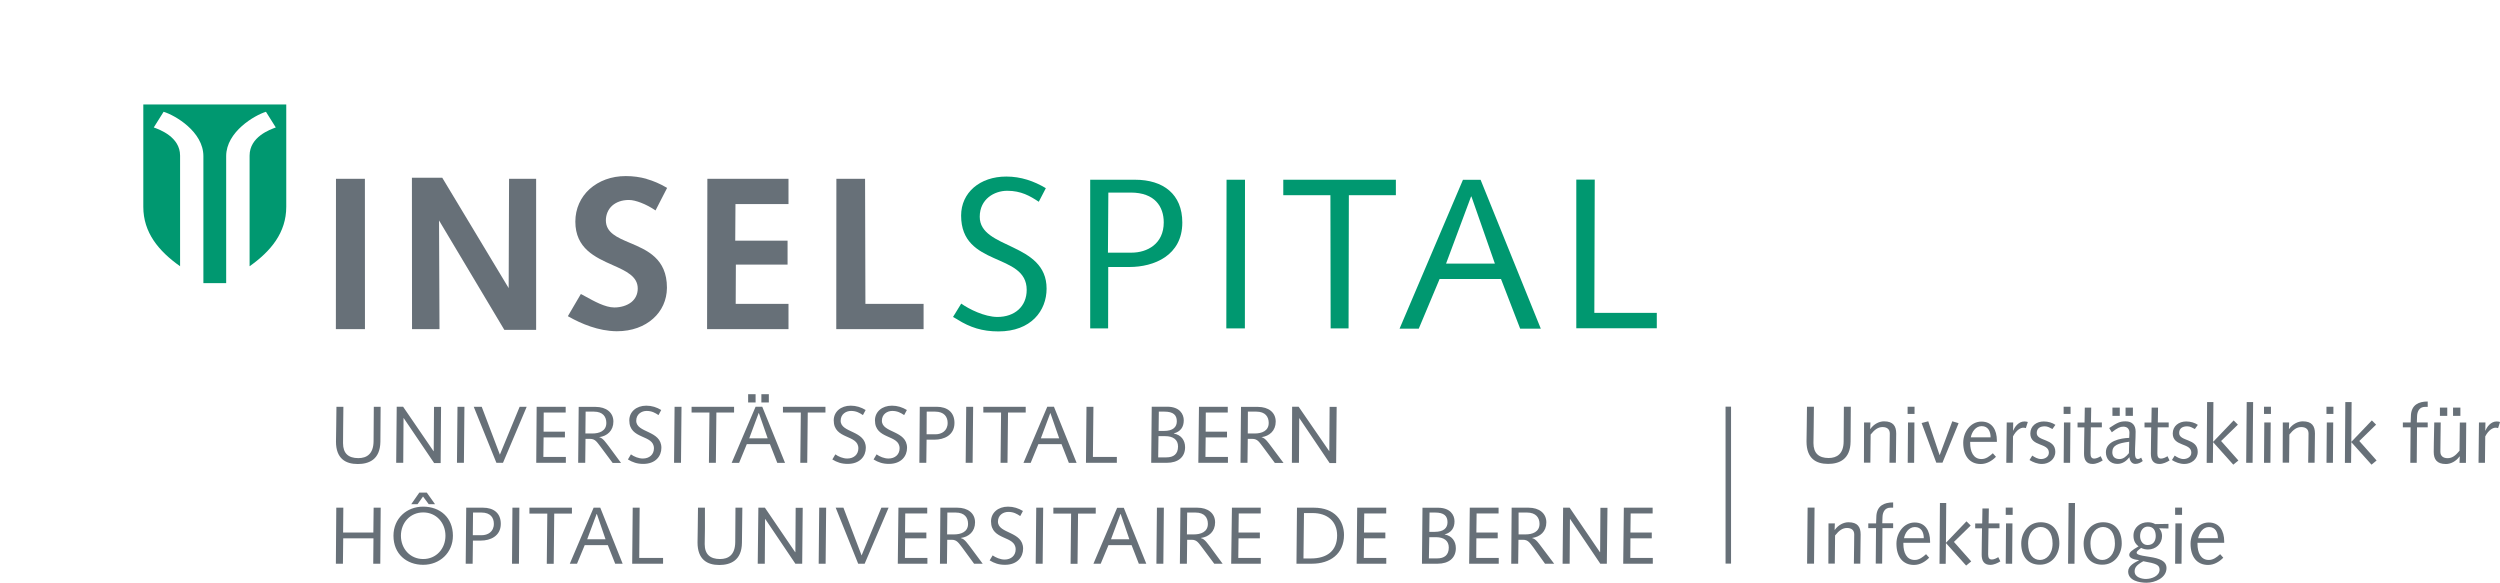 <?xml version="1.0" encoding="UTF-8"?>
<svg xmlns="http://www.w3.org/2000/svg" id="Ebene_2" data-name="Ebene 2" width="432.31" height="100.77" viewBox="0 0 432.31 100.77">
  <defs>
    <style>
      .cls-1 {
        fill: #677078;
      }

      .cls-1, .cls-2, .cls-3 {
        stroke-width: 0px;
      }

      .cls-2 {
        fill: none;
      }

      .cls-3 {
        fill: #009870;
      }
    </style>
  </defs>
  <g id="Ebene_1-2" data-name="Ebene 1">
    <g id="Logo">
      <path class="cls-1" d="M223.4,80.03h1.22l.05-7.72h.02l5.23,7.76h1.13l.09-9.71h-1.22l-.05,7.65h-.02l-5.28-7.67h-1.13l-.04,9.69ZM215.79,71.18h1.45c1.58,0,2.15.91,2.15,1.95,0,1.42-1.24,1.83-2.42,1.83h-1.2l.02-3.78ZM214.5,80.03h1.22l.05-4.14h.77c.93,0,1.2.56,1.81,1.33l2.1,2.83h1.5l-2.2-2.94c-.39-.5-.95-1.38-1.59-1.5v-.02c1.36-.18,2.44-1.11,2.44-2.69s-1.24-2.54-3.08-2.54h-2.92l-.09,9.67ZM207.22,80.03h5.12v-1.02h-3.89l.04-3.37h3.69v-1h-3.69l.02-3.3h3.8v-1h-4.98l-.11,9.69ZM200.38,71.18h.97c1.54,0,2.15.59,2.15,1.67,0,.99-.64,1.67-2.24,1.67h-.91l.04-3.33ZM200.34,75.42h1.13c1.4,0,2.24.61,2.24,1.79,0,1.33-.79,1.88-2.01,1.88h-1.42l.05-3.67ZM199.07,80.03h2.72c1.9,0,3.14-.97,3.14-2.69,0-1.24-.72-2.15-1.93-2.36v-.04c1.11-.3,1.7-1.06,1.7-2.26,0-1.09-.73-2.35-2.85-2.35h-2.69l-.09,9.69ZM193.13,80.03v-1.02h-4.14l.09-8.67h-1.2l-.09,9.69h5.34ZM183.16,75.8h-3.17l1.63-4.37h.02l1.52,4.37ZM176.98,80.04h1.25l1.33-3.24h4l1.27,3.24h1.34l-3.92-9.71h-1.15l-4.12,9.71ZM170.05,71.34h3.06l-.09,8.69h1.2l.09-8.69h3.06v-1h-7.33v1ZM166.99,80.03h1.2l.09-9.69h-1.2l-.09,9.69ZM158.98,80.03h1.2l.05-4h1.38c1.59,0,3.44-.73,3.44-2.9,0-1.85-1.24-2.79-3.08-2.79h-2.92l-.07,9.69ZM160.25,71.18h1.45c1.58,0,2.17.91,2.17,1.95,0,1.4-1.07,1.97-2.1,1.97h-1.54l.02-3.92ZM151.06,79.45c.81.5,1.61.77,2.65.77,2.13,0,3.14-1.34,3.14-2.78,0-3.05-4.35-2.54-4.35-4.68,0-1.16.95-1.7,1.79-1.7.91,0,1.49.34,2.06.72l.47-.88c-.77-.47-1.63-.75-2.58-.75-1.72,0-2.94,1.06-2.94,2.54,0,3.39,4.26,2.38,4.26,4.84,0,1.07-.79,1.76-1.92,1.76-.75,0-1.54-.34-2.06-.72l-.52.88ZM143.93,79.45c.81.5,1.61.77,2.65.77,2.13,0,3.14-1.34,3.14-2.78,0-3.05-4.35-2.54-4.35-4.68,0-1.16.95-1.7,1.79-1.7.91,0,1.49.34,2.06.72l.47-.88c-.77-.47-1.63-.75-2.58-.75-1.72,0-2.94,1.06-2.94,2.54,0,3.39,4.26,2.38,4.26,4.84,0,1.07-.79,1.76-1.92,1.76-.75,0-1.54-.34-2.06-.72l-.52.88ZM135.42,71.34h3.06l-.09,8.69h1.2l.09-8.69h3.06v-1h-7.35v1h.02ZM132.75,75.8h-3.19l1.63-4.37h.04l1.52,4.37ZM126.52,80.04h1.29l1.33-3.24h4l1.27,3.24h1.34l-3.94-9.71h-1.15l-4.14,9.71ZM131.66,69.6h1.29v-1.43h-1.29v1.43ZM129.37,69.6h1.29v-1.43h-1.29v1.43ZM119.62,71.34h3.06l-.09,8.69h1.2l.09-8.69h3.06v-1h-7.35v1h.02ZM116.56,80.03h1.2l.09-9.69h-1.2l-.09,9.69ZM108.58,79.45c.81.5,1.61.77,2.65.77,2.13,0,3.14-1.34,3.14-2.78,0-3.05-4.35-2.54-4.35-4.68,0-1.16.95-1.7,1.79-1.7.91,0,1.49.34,2.06.72l.47-.88c-.77-.47-1.63-.75-2.58-.75-1.72,0-2.94,1.06-2.94,2.54,0,3.39,4.26,2.38,4.26,4.84,0,1.07-.79,1.76-1.92,1.76-.75,0-1.54-.34-2.06-.72l-.52.88ZM101.27,71.18h1.43c1.58,0,2.15.91,2.15,1.95,0,1.42-1.24,1.83-2.42,1.83h-1.2l.04-3.78ZM99.98,80.03h1.22l.05-4.14h.77c.93,0,1.2.56,1.81,1.33l2.11,2.83h1.45l-2.17-2.94c-.41-.5-.95-1.38-1.59-1.5v-.02c1.36-.18,2.44-1.11,2.44-2.69s-1.25-2.54-3.08-2.54h-2.92l-.09,9.67ZM92.73,80.03h5.12v-1.02h-3.89l.04-3.37h3.69v-1h-3.69l.02-3.3h3.8v-1h-5.02l-.07,9.69ZM85.85,80.03h1.13l4.1-9.69h-1.22l-3.42,8.28-3.14-8.28h-1.38l3.92,9.69ZM79.02,80.03h1.2l.09-9.69h-1.2l-.09,9.69ZM68.51,80.03h1.22l.05-7.72h.04l5.25,7.76h1.13l.07-9.71h-1.22l-.05,7.65h-.04l-5.25-7.67h-1.11l-.09,9.69ZM64.64,70.33l-.04,5.97c-.02,2.22-1.2,2.92-2.63,2.92-1.72,0-2.65-.81-2.65-2.58,0-.9.02-1.83.02-2.72l.04-3.57h-1.2l-.04,3.37c-.02.99-.04,1.88-.04,2.65,0,2.94,1.67,3.87,3.76,3.87,1.9,0,3.87-.73,3.92-3.85l.04-6.04h-1.18v-.02Z"></path>
      <path class="cls-1" d="M280.69,97.48h5.12v-1h-3.89l.02-3.39h3.69v-1h-3.69l.04-3.3h3.8v-1h-4.98l-.11,9.69ZM270.21,97.48h1.22l.05-7.72h.04l5.21,7.72h1.13l.11-9.67h-1.22l-.05,7.67h-.04l-5.23-7.69h-1.13l-.09,9.69ZM262.6,88.63h1.45c1.56,0,2.17.91,2.17,1.95,0,1.42-1.24,1.83-2.42,1.83h-1.2v-3.78ZM261.31,97.48h1.22l.05-4.14h.77c.93,0,1.2.56,1.81,1.33l2.01,2.81h1.58l-2.2-2.92c-.39-.5-.95-1.38-1.59-1.5v-.04c1.36-.18,2.44-1.11,2.44-2.69s-1.24-2.54-3.08-2.54h-2.92l-.07,9.69ZM254.05,97.48h5.12v-1h-3.89l.02-3.39h3.69v-1h-3.69l.04-3.3h3.8v-1h-4.98l-.11,9.69ZM247.19,88.63h.97c1.54,0,2.15.59,2.15,1.67,0,.99-.64,1.67-2.24,1.67h-.91l.04-3.33ZM247.16,92.89h1.13c1.4,0,2.24.61,2.24,1.79,0,1.33-.79,1.88-2.02,1.88h-1.42l.07-3.67ZM245.89,97.48h2.72c1.9,0,3.14-.97,3.14-2.69,0-1.24-.72-2.15-1.93-2.36v-.02c1.11-.3,1.7-1.07,1.7-2.26,0-1.09-.73-2.35-2.85-2.35h-2.69l-.09,9.67ZM234.6,97.48h5.12v-1h-3.89l.04-3.39h3.69v-1h-3.69l.04-3.3h3.8v-1h-5.02l-.09,9.69ZM224.19,97.48h2.67c3.14,0,5.55-1.68,5.55-4.98,0-2.36-1.5-4.71-5.23-4.71h-2.9l-.09,9.69ZM225.48,88.72h1.49c2.58,0,4.25,1.43,4.25,3.87,0,2.67-1.76,3.98-4.53,3.98h-1.29l.09-7.85ZM212.9,97.48h5.12v-1h-3.89l.04-3.39h3.69v-1h-3.69l.04-3.3h3.8v-1h-4.98l-.13,9.69ZM205.29,88.63h1.43c1.58,0,2.15.91,2.15,1.95,0,1.42-1.24,1.83-2.42,1.83h-1.2l.04-3.78ZM204.02,97.48h1.22l.05-4.14h.77c.93,0,1.2.56,1.81,1.33l2.1,2.81h1.45l-2.15-2.92c-.41-.5-.95-1.38-1.59-1.5v-.04c1.36-.18,2.44-1.11,2.44-2.69s-1.24-2.54-3.08-2.54h-2.92l-.09,9.69ZM199.97,97.48h1.2l.09-9.69h-1.2l-.09,9.69ZM195.29,93.25h-3.17l1.63-4.37h.04l1.5,4.37ZM189.09,97.48h1.25l1.34-3.21h4l1.25,3.21h1.29l-3.89-9.67h-1.15l-4.1,9.67ZM182.16,88.81h3.06l-.09,8.69h1.2l.09-8.69h3.06v-1.02h-7.33s0,1.02,0,1.02ZM179.1,97.48h1.2l.09-9.69h-1.2l-.09,9.69ZM171.13,96.9c.81.5,1.61.77,2.65.77,2.13,0,3.14-1.34,3.14-2.79,0-3.05-4.35-2.54-4.35-4.68,0-1.16.95-1.68,1.79-1.68.91,0,1.49.34,2.06.72l.47-.88c-.77-.47-1.63-.75-2.58-.75-1.72,0-2.94,1.06-2.94,2.54,0,3.39,4.26,2.38,4.26,4.85,0,1.07-.79,1.76-1.92,1.76-.75,0-1.54-.36-2.06-.72l-.52.86ZM163.82,88.63h1.43c1.58,0,2.15.91,2.15,1.95,0,1.42-1.24,1.83-2.42,1.83h-1.2l.04-3.78ZM162.53,97.48h1.22l.05-4.14h.77c.91,0,1.2.56,1.81,1.33l2.06,2.81h1.49l-2.17-2.92c-.41-.5-.95-1.38-1.59-1.5v-.04c1.36-.18,2.44-1.11,2.44-2.69s-1.24-2.54-3.08-2.54h-2.92l-.07,9.69ZM155.25,97.48h5.12v-1h-3.89l.04-3.39h3.67v-1h-3.69l.04-3.3h3.8v-1h-4.98l-.11,9.69ZM148.39,97.48h1.13l4.14-9.69h-1.25l-3.42,8.26-3.14-8.26h-1.34l3.89,9.69ZM141.57,97.48h1.2l.09-9.69h-1.2l-.09,9.69ZM131.03,97.48h1.22l.05-7.72h.04l5.2,7.72h1.18l.09-9.67h-1.22l-.05,7.67h-.04l-5.23-7.69h-1.13l-.11,9.69ZM127.18,87.78l-.04,5.97c-.02,2.22-1.2,2.92-2.63,2.92-1.7,0-2.65-.81-2.65-2.58,0-.9.02-1.83.04-2.72v-3.58s-1.2,0-1.2,0l-.04,3.37c-.02.99-.04,1.88-.04,2.65,0,2.94,1.67,3.89,3.76,3.89,1.9,0,3.89-.75,3.92-3.85l.07-6.06h-1.2ZM114.66,97.48v-1h-4.12l.07-8.69h-1.2l-.09,9.69h5.34ZM104.71,93.25h-3.17l1.63-4.37h.04l1.5,4.37ZM98.53,97.48h1.25l1.33-3.21h4l1.27,3.21h1.29l-3.87-9.69h-1.15l-4.12,9.69ZM91.58,88.81h3.06l-.09,8.69h1.2l.09-8.69h3.06v-1.02h-7.35v1.02h.02ZM88.54,97.48h1.2l.07-9.69h-1.2l-.07,9.69ZM80.53,97.48h1.2l.05-4h1.38c1.59,0,3.44-.75,3.44-2.9,0-1.85-1.24-2.79-3.08-2.79h-2.9l-.09,9.69ZM81.8,88.63h1.45c1.58,0,2.15.91,2.15,1.95,0,1.4-1.07,1.97-2.1,1.97h-1.54l.04-3.92ZM68.04,92.64c0,3.17,2.28,5.03,5.14,5.03s5.14-2.08,5.14-5.03c0-3.17-2.26-5.03-5.14-5.03s-5.14,2.06-5.14,5.03M69.33,92.64c0-2.24,1.59-4.03,3.85-4.03s3.85,1.79,3.85,4.03-1.59,4.03-3.85,4.03-3.85-1.79-3.85-4.03M71.11,87.19h1.09l.95-1.33.99,1.33h1.09l-1.43-2.01h-1.29l-1.4,2.01ZM58.08,97.48h1.22l.05-4.39h5.23l-.04,4.39h1.22l.07-9.69h-1.22l-.05,4.3h-5.23l.04-4.3h-1.22l-.07,9.69Z"></path>
      <rect class="cls-1" x="298.39" y="70.32" width=".95" height="27.14"></rect>
      <rect class="cls-2" width="24.76" height="30.92"></rect>
      <polygon class="cls-1" points="144.61 56.92 144.63 30.92 149.59 30.92 149.65 52.55 159.71 52.55 159.71 56.92 144.61 56.92"></polygon>
      <polygon class="cls-1" points="122.27 56.92 122.32 30.92 136.35 30.92 136.35 35.29 127.18 35.29 127.14 41.62 136.19 41.62 136.19 45.76 127.25 45.76 127.22 52.55 136.35 52.55 136.35 56.92 122.27 56.92"></polygon>
      <polygon class="cls-1" points="71.25 56.92 71.23 30.74 76.48 30.74 87.96 49.82 88.03 30.92 92.71 30.92 92.71 57.04 87.21 57.04 75.92 38.12 76 56.92 71.25 56.92"></polygon>
      <polygon class="cls-1" points="58.08 56.92 58.1 30.92 63.1 30.92 63.11 56.92 58.08 56.92"></polygon>
      <path class="cls-3" d="M37.14,48.96h-1.97v-21.96c0-4.25-4.94-7.09-6.88-7.67l-1.7,2.71c.99.36,4.55,1.63,4.55,4.87v19.13c-3.71-2.62-6.36-5.82-6.36-10.28v-17.7h24.72v17.7c0,4.46-2.65,7.67-6.34,10.28v-19.13c0-3.26,3.55-4.51,4.53-4.87l-1.7-2.71c-1.93.59-6.88,3.44-6.88,7.67v21.96h-1.97Z"></path>
      <path class="cls-1" d="M111.79,30.94c1.2.34,2.35.84,3.46,1.49l.11.07-.07.13-1.86,3.62-.07.14-.14-.09c-.64-.43-1.5-.91-2.4-1.25-.72-.27-1.43-.47-2.06-.47-1.24,0-2.2.38-2.88.97-.72.64-1.11,1.56-1.11,2.58.02,2.11,1.95,2.94,4.16,3.87,2.97,1.25,6.4,2.72,6.4,7.74v.05h0c-.02,2.1-.88,3.98-2.4,5.32-1.5,1.34-3.65,2.17-6.23,2.17h-.09c-1.58-.02-3.08-.34-4.48-.81s-2.69-1.09-3.8-1.72l-.13-.07.07-.13,2.11-3.6.07-.11.13.07c.2.11.41.23.63.34,1.49.82,3.44,1.92,5.02,1.92,1.11,0,2.2-.32,2.96-.93.66-.54,1.09-1.33,1.09-2.35,0-2.11-2.04-3.03-4.34-4.05-3.01-1.34-6.45-2.87-6.45-7.52,0-2.24.91-4.21,2.47-5.63,1.61-1.42,3.74-2.24,6.25-2.24,1.24,0,2.44.16,3.6.48"></path>
      <path class="cls-3" d="M165.59,55.27c2.15,1.34,4.26,2.04,7.06,2.04,5.64,0,8.33-3.57,8.33-7.4,0-8.06-11.56-6.77-11.56-12.42,0-3.08,2.53-4.5,4.75-4.5,2.42,0,3.94.9,5.46,1.9l1.22-2.35c-2.04-1.22-4.3-2.01-6.84-2.01-4.57,0-7.81,2.78-7.81,6.75,0,8.99,11.34,6.32,11.34,12.85,0,2.87-2.08,4.69-5.09,4.68-2.19-.02-4.87-1.34-6.23-2.31l-1.42,2.31.79.45Z"></path>
      <path class="cls-3" d="M286.5,56.79v-2.69h-10.8l.07-23.04h-3.19v25.71h13.92v.02ZM258.5,45.58h-8.44l4.32-11.59h.07l4.05,11.59ZM242.03,56.83h3.31l3.6-8.58h10.62l3.31,8.58h3.57l-10.41-25.74h-3.05l-10.96,25.74ZM221.93,33.75h8.13l.04,23.04h3.1l.05-23.04h8.13v-2.67h-19.47v2.67h.02ZM212.06,56.79h3.21l.02-25.71h-3.19l-.04,25.71ZM191.62,56.79l.02-10.62h3.67c4.23,0,9.14-1.97,9.14-7.69,0-4.91-3.3-7.4-8.17-7.4h-7.76v25.71s3.1,0,3.1,0ZM191.66,33.3h3.87c4.16,0,5.71,2.42,5.71,5.16,0,3.71-2.85,5.23-5.57,5.23h-4.08l.07-10.39Z"></path>
    </g>
    <g id="Text">
      <g>
        <path class="cls-1" d="M320.05,70.33l-.04,6.04c-.04,3.1-2.01,3.85-3.89,3.85-2.08,0-3.73-.93-3.73-3.87,0-.77.02-1.67.04-2.65l.04-3.37h1.2l-.04,3.57c-.02.91-.04,1.83-.04,2.72,0,1.76.93,2.58,2.62,2.58,1.42,0,2.6-.7,2.6-2.9l.04-5.97s1.2,0,1.2,0Z"></path>
        <path class="cls-1" d="M322.33,73.06h1.11l-.04,1.11h.04c.59-.84,1.52-1.31,2.35-1.31,1.59,0,2.11.82,2.11,2.11,0,.54-.02,1.06-.02,1.59l-.04,3.46h-1.11l.04-3.14c0-.61.02-1.24.02-1.92,0-.75-.5-1.11-1.25-1.11s-1.36.41-2.06,1.29l-.05,4.87h-1.11l.02-6.97Z"></path>
        <path class="cls-1" d="M329.87,70.33h1.2v1.25h-1.2v-1.25ZM329.94,73.06h1.11l-.05,6.97h-1.11l.05-6.97Z"></path>
        <path class="cls-1" d="M338.69,73.18l-2.79,6.83h-1.07l-2.54-6.86,1.15-.3,1.95,5.82h.04l2.17-5.82,1.11.34Z"></path>
        <path class="cls-1" d="M340.69,76.39v.23c0,1.45.54,2.76,1.95,2.76.79,0,1.38-.47,1.97-1l.54.61c-.7.72-1.61,1.25-2.63,1.25-1.92,0-3.03-1.4-3.03-3.67,0-1.92,1.31-3.67,3.15-3.67s2.67,1.43,2.67,3.3v.21h-4.62v-.02ZM344.22,75.62c0-.99-.41-1.93-1.54-1.93-1.04,0-1.7.99-1.88,1.93h3.42Z"></path>
        <path class="cls-1" d="M347,73.06h1.13l-.02,1.36.04.04c.23-.63.91-1.58,1.92-1.58.23,0,.45.04.59.09l-.34,1.06c-.11-.04-.27-.07-.43-.07-.47,0-1.2.38-1.79,1.5l-.05,4.57h-1.11l.07-6.97Z"></path>
        <path class="cls-1" d="M351.44,78.79c.39.27.93.59,1.52.59s1.34-.34,1.34-1.11c0-1.74-3.21-.99-3.21-3.31,0-1.31,1.07-2.08,2.33-2.08.77,0,1.5.23,2.01.59l-.52.72c-.39-.21-.82-.47-1.31-.47-.81,0-1.4.34-1.4,1.16,0,1.5,3.21.88,3.21,3.24,0,1.33-1.15,2.11-2.29,2.11-.81,0-1.54-.29-2.17-.68l.48-.77Z"></path>
        <path class="cls-1" d="M356.85,70.33h1.2v1.25h-1.2v-1.25ZM356.91,73.06h1.11l-.05,6.97h-1.11l.05-6.97Z"></path>
        <path class="cls-1" d="M360.47,73.06l.04-2.58h1.11l-.04,2.58h1.88v.84h-1.9l-.04,2.85c-.02.79-.02,1.31-.02,1.65,0,.57.16.9.64.9.38,0,.84-.23,1.11-.41l.36.73c-.47.3-1.13.61-1.74.61-1.07,0-1.49-.68-1.49-1.77,0-.47,0-1.04.02-2.01l.04-2.54h-1.18v-.84h1.2Z"></path>
        <path class="cls-1" d="M370.54,79.72c-.39.3-.81.5-1.29.5-.63,0-.97-.57-1.02-1.16-.52.66-1.2,1.16-2.08,1.16-1.22,0-1.99-.84-1.99-2.01,0-1.97,2.53-2.44,4.03-2.49.02-.29.04-.59.04-.88,0-.61-.32-1.06-1.06-1.06-.54,0-.99.2-1.99.97l-.45-.73c1.38-.91,1.83-1.16,2.83-1.16,1.15,0,1.74.68,1.74,1.76,0,1.31-.11,2.53-.11,3.76,0,.5.07.99.5.99.23,0,.39-.11.57-.23l.27.59ZM368.19,76.39c-1.93.25-2.92.61-2.92,1.81,0,.79.47,1.18,1.24,1.18.68,0,1.2-.48,1.63-1.02l.05-1.97ZM365.29,70.48h1.27v1.43h-1.27v-1.43ZM367.56,70.48h1.27v1.43h-1.27v-1.43Z"></path>
        <path class="cls-1" d="M372.03,73.06l.04-2.58h1.11l-.04,2.58h1.88v.84h-1.9l-.04,2.85c-.02.79-.02,1.31-.02,1.65,0,.57.16.9.64.9.38,0,.84-.23,1.11-.41l.36.73c-.47.3-1.13.61-1.74.61-1.07,0-1.49-.68-1.49-1.77,0-.47,0-1.04.02-2.01l.04-2.54h-1.16v-.84h1.18Z"></path>
        <path class="cls-1" d="M376.07,78.79c.39.27.93.59,1.52.59s1.34-.34,1.34-1.11c0-1.74-3.21-.99-3.21-3.31,0-1.31,1.07-2.08,2.33-2.08.77,0,1.5.23,2.01.59l-.52.72c-.39-.21-.82-.47-1.31-.47-.81,0-1.4.34-1.4,1.16,0,1.5,3.21.88,3.21,3.24,0,1.33-1.15,2.11-2.29,2.11-.81,0-1.54-.29-2.17-.68l.48-.77Z"></path>
        <path class="cls-1" d="M381.66,69.53h1.09l-.05,6.88,3.55-3.71.73.73-2.9,2.83,2.99,3.37-.88.72-3.49-3.89-.04,3.58h-1.07l.07-10.52Z"></path>
        <path class="cls-1" d="M388.51,69.53h1.11l-.09,10.5h-1.11l.09-10.5Z"></path>
        <path class="cls-1" d="M391.5,70.33h1.2v1.25h-1.2v-1.25ZM391.55,73.06h1.11l-.05,6.97h-1.11l.05-6.97Z"></path>
        <path class="cls-1" d="M394.74,73.06h1.11l-.04,1.11h.04c.59-.84,1.52-1.31,2.35-1.31,1.59,0,2.11.82,2.11,2.11,0,.54-.02,1.06-.02,1.59l-.04,3.46h-1.11l.04-3.14c0-.61.02-1.24.02-1.92,0-.75-.5-1.11-1.25-1.11s-1.36.41-2.06,1.29l-.05,4.87h-1.11l.02-6.97Z"></path>
        <path class="cls-1" d="M402.3,70.33h1.2v1.25h-1.2v-1.25ZM402.36,73.06h1.11l-.05,6.97h-1.11l.05-6.97Z"></path>
        <path class="cls-1" d="M405.56,69.53h1.09l-.05,6.88,3.55-3.71.73.73-2.9,2.83,2.99,3.37-.88.72-3.49-3.89-.04,3.58h-1.07l.07-10.52Z"></path>
        <path class="cls-1" d="M415.52,73.06h1.34c0-.41.02-.88.05-1.34.14-1.7,1.31-2.29,2.9-2.29v.93h-.48c-.93,0-1.33.75-1.36,1.59l-.04,1.11h1.88v.84h-1.85l-.05,6.13h-1.11l.05-6.13h-1.34v-.84Z"></path>
        <path class="cls-1" d="M420.95,73.06h1.11l-.04,3.14c0,.61-.02,1.24-.02,1.92,0,.75.5,1.11,1.25,1.11s1.36-.41,2.06-1.29l.05-4.87h1.11l-.05,6.97h-1.11l.04-1.11h-.04c-.59.84-1.52,1.31-2.35,1.31-1.59,0-2.11-.82-2.11-2.11,0-.54.02-1.06.02-1.59l.07-3.46ZM421.92,70.48h1.27v1.43h-1.27v-1.43ZM424.19,70.48h1.27v1.43h-1.27v-1.43Z"></path>
        <path class="cls-1" d="M428.66,73.06h1.13l-.02,1.36.04.04c.23-.63.91-1.58,1.92-1.58.23,0,.45.04.59.09l-.34,1.06c-.11-.04-.27-.07-.43-.07-.47,0-1.2.38-1.79,1.5l-.05,4.57h-1.11l.07-6.97Z"></path>
        <path class="cls-1" d="M312.58,87.78h1.2l-.09,9.69h-1.2l.09-9.69Z"></path>
        <path class="cls-1" d="M316.18,90.51h1.11l-.04,1.11h.04c.59-.84,1.52-1.31,2.35-1.31,1.59,0,2.11.82,2.11,2.11,0,.54-.02,1.06-.02,1.59l-.04,3.46h-1.11l.04-3.14c0-.61.02-1.24.02-1.92,0-.75-.5-1.11-1.25-1.11s-1.36.41-2.06,1.29l-.05,4.87h-1.11l.02-6.97Z"></path>
        <path class="cls-1" d="M323.08,90.51h1.34c0-.41.02-.88.05-1.34.14-1.7,1.31-2.29,2.9-2.29v.91h-.48c-.93,0-1.33.75-1.36,1.59l-.04,1.11h1.88v.84h-1.85l-.05,6.13h-1.11l.05-6.13h-1.34v-.82Z"></path>
        <path class="cls-1" d="M329.14,93.84v.23c0,1.45.54,2.76,1.95,2.76.79,0,1.38-.47,1.97-1l.54.61c-.7.72-1.61,1.25-2.63,1.25-1.92,0-3.03-1.4-3.03-3.67,0-1.92,1.31-3.67,3.15-3.67s2.67,1.43,2.67,3.3v.21h-4.62v-.02ZM332.67,93.07c0-.99-.41-1.93-1.54-1.93-1.04,0-1.7.99-1.88,1.93h3.42Z"></path>
        <path class="cls-1" d="M335.46,86.98h1.09l-.05,6.88,3.55-3.71.73.73-2.9,2.83,2.99,3.37-.88.72-3.49-3.89-.04,3.58h-1.07l.07-10.52Z"></path>
        <path class="cls-1" d="M342.77,90.51l.04-2.58h1.11l-.04,2.58h1.88v.84h-1.9l-.04,2.85c-.02.79-.02,1.31-.02,1.65,0,.57.16.9.64.9.38,0,.84-.23,1.11-.41l.36.73c-.45.3-1.13.61-1.74.61-1.07,0-1.49-.68-1.49-1.77,0-.47,0-1.04.02-2.01l.04-2.54h-1.18v-.84h1.2Z"></path>
        <path class="cls-1" d="M346.84,87.78h1.2v1.25h-1.2v-1.25ZM346.89,90.51h1.11l-.05,6.97h-1.11l.05-6.97Z"></path>
        <path class="cls-1" d="M352.89,90.31c2.02,0,3.22,1.4,3.22,3.67,0,1.81-1.18,3.67-3.37,3.67-2.02,0-3.22-1.38-3.22-3.67,0-1.81,1.18-3.67,3.37-3.67ZM352.77,96.83c1.04,0,2.17-.91,2.17-2.85s-.93-2.85-2.06-2.85c-1.04,0-2.17.91-2.17,2.85s.93,2.85,2.06,2.85Z"></path>
        <path class="cls-1" d="M357.71,86.98h1.11l-.09,10.5h-1.11l.09-10.5Z"></path>
        <path class="cls-1" d="M363.68,90.31c2.02,0,3.22,1.4,3.22,3.67,0,1.81-1.18,3.67-3.37,3.67-2.02,0-3.22-1.38-3.22-3.67,0-1.81,1.18-3.67,3.37-3.67ZM363.55,96.83c1.04,0,2.17-.91,2.17-2.85s-.93-2.85-2.06-2.85c-1.04,0-2.17.91-2.17,2.85s.93,2.85,2.06,2.85Z"></path>
        <path class="cls-1" d="M375,91.39l-1.63-.04c.38.43.5.9.5,1.34,0,1.34-1.07,2.33-2.42,2.33-.45,0-.82-.09-1.2-.27-.64.48-.77.64-.77.81,0,.25.21.45,2.19.73,1.81.27,2.97.72,2.97,1.95,0,1.7-2.01,2.53-3.44,2.53-1.24,0-3.19-.36-3.19-1.95,0-.99,1.13-1.54,1.86-1.93v-.04c-1.22-.11-1.67-.48-1.67-.9s.41-.79,1.61-1.47c-.64-.5-.88-1.07-.88-1.88,0-1.38,1.16-2.29,2.47-2.29.45,0,.9.09,1.29.32l2.29-.04v.79ZM371.15,100.11c.86,0,2.29-.47,2.29-1.61,0-.81-.59-1.06-2.81-1.45-1.2.66-1.5,1.11-1.5,1.76,0,1.02,1.22,1.31,2.02,1.31ZM371.4,91.06c-.75,0-1.33.68-1.33,1.65,0,.81.47,1.54,1.29,1.54,1.02,0,1.42-.73,1.42-1.58-.02-.95-.41-1.61-1.38-1.61Z"></path>
        <path class="cls-1" d="M376.13,87.78h1.2v1.25h-1.2v-1.25ZM376.18,90.51h1.11l-.05,6.97h-1.11l.05-6.97Z"></path>
        <path class="cls-1" d="M380,93.84v.23c0,1.45.54,2.76,1.95,2.76.79,0,1.38-.47,1.97-1l.54.61c-.7.72-1.61,1.25-2.63,1.25-1.92,0-3.03-1.4-3.03-3.67,0-1.92,1.31-3.67,3.15-3.67s2.67,1.43,2.67,3.3v.21h-4.62v-.02ZM383.53,93.07c0-.99-.41-1.93-1.54-1.93-1.04,0-1.7.99-1.88,1.93h3.42Z"></path>
      </g>
    </g>
  </g>
</svg>
